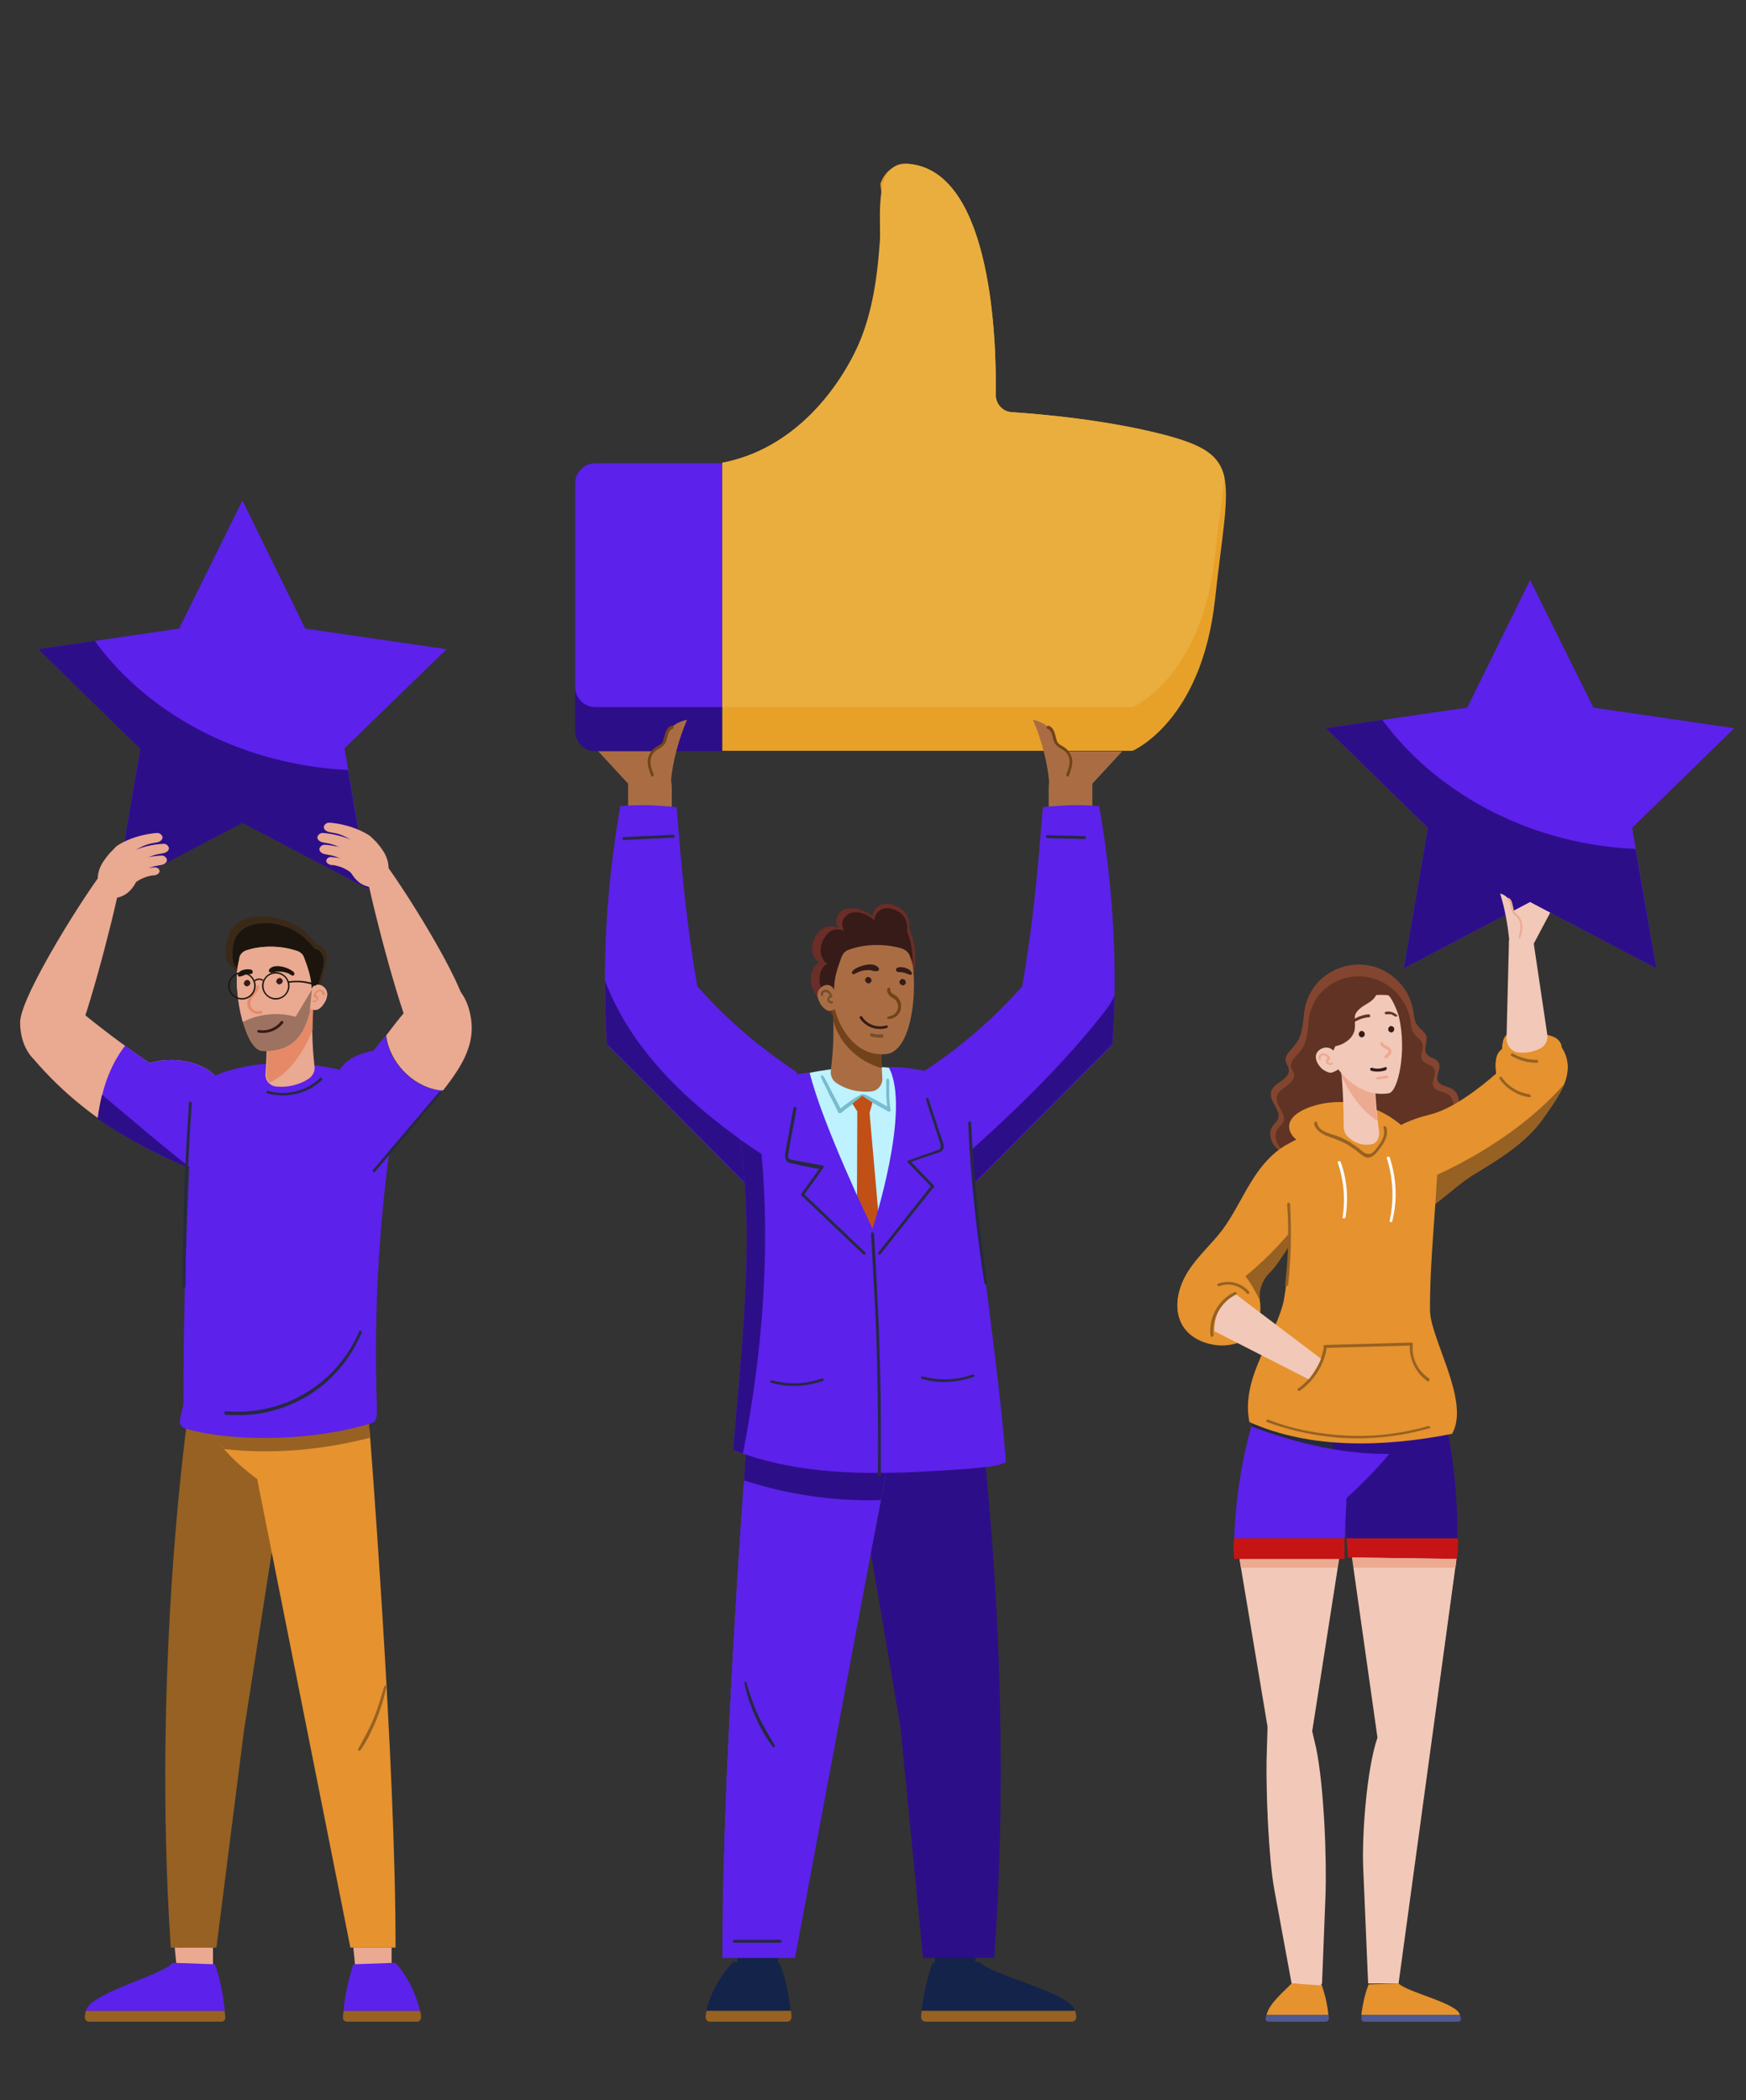 <?xml version="1.0" encoding="utf-8"?>
<!-- Generator: Adobe Illustrator 27.4.0, SVG Export Plug-In . SVG Version: 6.00 Build 0)  -->
<svg version="1.1" xmlns="http://www.w3.org/2000/svg" xmlns:xlink="http://www.w3.org/1999/xlink" x="0px" y="0px"
	 viewBox="0 0 355.8 428" style="enable-background:new 0 0 355.8 428;" xml:space="preserve">
<rect x="0" y="0" width="355.8" height="428" fill="#333333" stroke="none"/>
<style type="text/css">
	.st0{display:none;}
	.st1{display:inline;}
	.st2{fill:#407BFF;}
	.st3{opacity:0.9;}
	.st4{fill:#FFFFFF;}
	.st5{fill:#2D0E89;}
	.st6{fill:#E7A129;}
	.st7{fill:#5C21EB;}
	.st8{fill:#EAAE3E;}
	.st9{fill:#AA6D43;}
	.st10{fill:#72431A;}
	.st11{fill:#252A3F;}
	.st12{fill:#14234A;}
	.st13{fill:#4E5A90;}
	.st14{fill:#966122;}
	.st15{fill:#BEF2FF;}
	.st16{fill:#78BCCE;}
	.st17{fill:#C05016;}
	.st18{fill:#6A2D28;}
	.st19{fill:#361B18;}
	.st20{fill:#744F2D;}
	.st21{fill:#83452F;}
	.st22{fill:#603324;}
	.st23{fill:#E5922F;}
	.st24{fill:#F2C8B8;}
	.st25{fill:#C61414;}
	.st26{fill:#ECAA91;}
	.st27{fill:#EAA991;}
	.st28{fill:#E58967;}
	.st29{fill:#3B2918;}
	.st30{fill:#1B150E;}
	.st31{opacity:0.37;fill:#1B150E;}
</style>
<g id="Background_Complete">
	<g id="Layer_14">
	</g>
</g>
<g id="Background_Simple" class="st0">
	<g class="st1">
		<g>
			<path class="st2" d="M361.5,292c2.4-17.8,0.8-36-5.1-53c-12-34.5-41.6-61.9-76.2-73.1c-19.1-6.2-35.5-5.5-54.6-0.6
				c-20.4,5.3-41,14.7-62.5,11.6c-20.8-3-37.8-17.3-56-27.9c-39.2-22.9-81.4-3.5-97.7,37.2C-8.1,230,5.8,282.1,36.1,318.1
				c30.3,36.1,74.6,57.9,120,70.4c27.5,7.6,56.1,12.1,84.5,9.8c28.4-2.2,56.7-11.6,78.8-29.5C342.7,350,357.5,321.7,361.5,292z"/>
		</g>
		<g class="st3">
			<path class="st4" d="M361.5,292c2.4-17.8,0.8-36-5.1-53c-12-34.5-41.6-61.9-76.2-73.1c-19.1-6.2-35.5-5.5-54.6-0.6
				c-20.4,5.3-41,14.7-62.5,11.6c-20.8-3-37.8-17.3-56-27.9c-39.2-22.9-81.4-3.5-97.7,37.2C-8.1,230,5.8,282.1,36.1,318.1
				c30.3,36.1,74.6,57.9,120,70.4c27.5,7.6,56.1,12.1,84.5,9.8c28.4-2.2,56.7-11.6,78.8-29.5C342.7,350,357.5,321.7,361.5,292z"/>
		</g>
	</g>
</g>
<g id="Shadow">
</g>
<g id="Clock">
</g>
<g id="Character">
	<g>
		<g>
			<path class="st5" d="M147.1,94.3v58.8h-25.8c-2.3,0-4.1-1.9-4.1-4.2V98.5c0-2.3,1.9-4.1,4.1-4.1H147.1z"/>
			<path class="st6" d="M247.6,122.1c-2.7,25-16.8,30.9-16.8,30.9h-83.6V94.3c23.5-4.5,34.6-33.4,32.2-47.9c0.4-3.3,0.4-6.3,0-8.9
				c1.7-5,6.6-4,6.6-4c16.1,2.5,17.1,36,16.9,46.9c0,1.9,1.4,3.5,3.3,3.6c6.2,0.4,19.6,1.6,31.4,4.7c7.7,2,10.9,4.1,11.9,8.5
				C250.5,102,249,109.3,247.6,122.1z"/>
		</g>
		<g>
			<path class="st7" d="M147.1,94.3v49.8h-25.8c-2.3,0-4.1-1.9-4.1-4.1V98.5c0-2.3,1.9-4.1,4.1-4.1H147.1z"/>
			<path class="st8" d="M249.5,97.3c-0.4,4.1-1.2,9.3-1.9,15.9c-2.7,25-16.8,30.9-16.8,30.9h-83.6c0,0,0-49.8,0-49.8
				c11.7-2.2,20.8-10.9,26.3-21.1c4-7.4,5.2-15.7,5.8-24c0.3-4.8-1.6-17.4,6.7-15.7c16.1,2.5,17.1,36,16.9,46.9
				c0,1.9,1.4,3.5,3.3,3.6c6.2,0.4,19.6,1.6,31.4,4.7C245.3,90.9,248.5,92.9,249.5,97.3z"/>
		</g>
		<path class="st9" d="M216.1,153.1h12.6l-6.1,6.6v7.2h-8.9v-6.2c0-1.4,0.3-2.8,0.9-4.1L216.1,153.1z"/>
		<g>
			<path class="st9" d="M215.7,158.8c1.4-0.7,2.3-2.2,2.2-3.7c-0.1-1.5-1.1-3-2.5-3.6c-0.2-2.5-2.5-4.4-4.9-4.8
				c1.7,4,2.9,8.3,3.3,12.7L215.7,158.8z"/>
			<path class="st10" d="M213.7,147.9c0.9,0.3,1.2,1.3,1.4,2.1c0.1,0.5,0.2,1,0.5,1.4c0.3,0.4,0.9,0.6,1.3,0.9
				c0.9,0.6,1.4,1.5,1.6,2.5c0.1,1.1-0.3,2.3-0.7,3.3c-0.1,0.3-0.6,0.1-0.5-0.3c0.4-1,0.8-2.1,0.6-3.1c-0.2-1.1-0.9-1.7-1.8-2.2
				c-0.4-0.2-0.7-0.5-1-0.8c-0.2-0.3-0.4-0.7-0.5-1.1c-0.2-0.8-0.3-1.8-1.2-2.1C213.1,148.3,213.4,147.8,213.7,147.9z"/>
		</g>
		<path class="st9" d="M134.5,153.1h-12.6l6.1,6.6v7.2h8.9v-6.2c0-1.4-0.3-2.8-0.9-4.1L134.5,153.1z"/>
		<g>
			<path class="st7" d="M188,218.5c7.5-4.9,14.4-10.8,20.3-17.5c2.1-11.8,3.3-24.5,4.2-36.5c3.7-0.4,7.8-0.6,11.5-0.2
				c2.8,16.1,3.8,32.3,2.7,48.6c-10.1,10-20.9,21.1-31,31.1L188,218.5z"/>
			<path class="st5" d="M225.6,205.5c0.6-0.8,1.1-1.7,1.5-2.6c0,3.3-0.2,6.6-0.4,9.9c-10.1,10-20.9,21.1-31,31.1l-1.8-5.9
				C205.1,228,216.2,217.7,225.6,205.5z"/>
			<path class="st11" d="M213.4,170.2c2.5,0.1,5.1,0.1,7.6,0.2c0.4,0,0.4,0.6,0,0.6c-2.5-0.1-5.1-0.1-7.6-0.2
				C213.1,170.7,213,170.2,213.4,170.2z"/>
		</g>
		<g>
			<path class="st7" d="M162.4,218.5c-7.5-4.9-14.4-10.8-20.3-17.5c-2.1-11.8-3.3-24.5-4.2-36.5c-3.7-0.4-7.8-0.6-11.5-0.2
				c-2.8,16.1-3.8,32.3-2.7,48.6c10.1,10,20.9,21.1,31,31.1L162.4,218.5z"/>
			<path class="st5" d="M155.2,235.2c0.2,1.9,0.3,3.8,0.4,5.7l-0.9,3c-10.1-10-20.9-21.1-31-31.1c-0.3-4.3-0.4-8.6-0.4-12.9
				C128.9,214.7,141.4,226,155.2,235.2z"/>
			<path class="st11" d="M127.1,170.6c3.4-0.2,6.8-0.3,10.1-0.5c0.4,0,0.4,0.6,0,0.6c-3.4,0.2-6.8,0.3-10.1,0.5
				C126.8,171.2,126.7,170.6,127.1,170.6z"/>
		</g>
		<g>
			<g>
				<g>
					<path class="st12" d="M150.3,396.7c0,1.4,0,2.8,0,4.1h8.1l0.5-4.1H150.3z"/>
					<path class="st12" d="M190.5,396.7c0,1.4,0,2.8,0,4.1h8.1l0.5-4.1H190.5z"/>
					<path class="st5" d="M199.4,286c-21.5,2.4-24.6,14.7-24.6,14.7l8.7,51.3l4.6,47h14.5C206.9,340.2,199.4,286,199.4,286z"/>
					<path class="st13" d="M180.6,300c0,0,9.6-6.1,10.7-11.5l-38.8,1.3c0,0-5.4,69.3-5.2,106.9H162L180.6,300z"/>
					<path class="st7" d="M179.5,305.6L162,399h-14.8c-0.1-28,2.8-75.8,4.4-97.3C160.6,304.6,170,306,179.5,305.6z"/>
					<path class="st5" d="M151.6,301.7c0.5-7.4,0.9-11.9,0.9-11.9l38.8-1.3c-1.1,5.4-10.7,11.5-10.7,11.5l-1.1,5.7
						C170,306,160.6,304.6,151.6,301.7z"/>
					<path class="st5" d="M188,293.9c1.9-1.9,3.6-4.1,4-6.1l-36.3-1.7c0,0-0.3,3.9-0.4,5.5C166.1,294,177.1,295,188,293.9z"/>
				</g>
				<g>
					<path class="st12" d="M158.9,400.1l-9.5-0.3c-2.6,2.8-4.5,6.2-5.5,9.9h17.2C160.8,406.5,160.1,403.3,158.9,400.1z"/>
					<path class="st14" d="M144,409.8c-0.1,0.4-0.2,0.7-0.2,1.1c-0.1,0.6,0.3,1.1,0.9,1.1h15.7c0.5,0,0.9-0.4,0.9-1
						c0-0.4-0.1-0.8-0.1-1.2H144z"/>
				</g>
				<g>
					<path class="st12" d="M190,400.1l9.5-0.3c2.6,2.8,18.6,6.2,19.5,9.9h-31.2C188.2,406.5,188.9,403.3,190,400.1z"/>
					<path class="st14" d="M219.1,409.8c0.1,0.4,0.2,0.7,0.2,1.1c0.1,0.6-0.3,1.1-0.9,1.1h-29.8c-0.5,0-0.9-0.4-0.9-1
						c0-0.4,0.1-0.8,0.1-1.2H219.1z"/>
				</g>
			</g>
			<path class="st11" d="M157.9,355.7c-1.2-2-2.4-4-3.4-6.1c-1-2.2-1.7-4.4-2.4-6.7c-0.1-0.3-0.5-0.2-0.4,0.1
				c0.4,2.3,1.3,4.6,2.2,6.8c1,2.2,2.1,4.3,3.6,6.2C157.6,356.3,158,356,157.9,355.7z"/>
			<path class="st11" d="M149.6,395.3h9.4c0.4,0,0.4,0.6,0,0.6h-9.4C149.3,395.9,149.2,395.3,149.6,395.3z"/>
		</g>
		<g>
			<path class="st15" d="M195.6,225.4c-0.1-2.5-1.9-4.7-4.5-5.7c-5.5-2-11.7-2.6-17.8-2.2c-5.5,0.4-11,1.5-16.3,3.1
				c-3.5,1-5.6,4.1-5.1,7.3c3.2,19,4.2,38.5,3,57.7c14.2,4.1,28.4,5.3,41.8,0.6C197.3,266.6,196.5,245.1,195.6,225.4z"/>
			<path class="st16" d="M175.6,223c-1.6,0.8-3,1.8-4.3,2.9c-0.6-1.1-1.1-2.2-1.7-3.2c-0.3-0.6-0.6-1.2-0.9-1.8
				c-0.3-0.6-0.6-1.2-1-1.7c-0.2-0.2-0.5,0-0.4,0.3c0.2,0.6,0.5,1.2,0.8,1.7c0.3,0.6,0.6,1.2,0.9,1.9c0.6,1.2,1.3,2.4,1.8,3.6
				c0.1,0.2,0.4,0.2,0.6,0.1c1.4-1.2,2.9-2.2,4.5-3.1C176.3,223.4,175.9,222.8,175.6,223z"/>
			<path class="st16" d="M181.2,223c0-0.5,0-1,0-1.6c0-0.5,0.1-1.1-0.1-1.5c-0.1-0.2-0.3-0.1-0.4,0c-0.2,0.4-0.1,1-0.1,1.4
				c0,0.5,0,1.1,0,1.6c0,0.9,0.1,1.7,0.2,2.6c-0.7-0.4-1.4-0.8-2.1-1.2c-0.4-0.2-0.9-0.5-1.3-0.7c-0.4-0.2-0.9-0.5-1.4-0.6
				c-0.2,0-0.3,0.2-0.2,0.3c0.3,0.4,0.8,0.6,1.2,0.9c0.4,0.3,0.9,0.5,1.3,0.8c0.9,0.5,1.8,1,2.7,1.5c0.2,0.1,0.5,0,0.5-0.3
				C181.3,225.1,181.2,224,181.2,223z"/>
			<polygon class="st17" points="175.7,223.3 173.7,224.9 174.7,226.5 174.5,280.2 178.5,282.3 181.9,280.2 177.2,226.8 
				177.8,224.7 			"/>
			<path class="st7" d="M150.7,231.7c-0.7-4.6,1.2-9.6,4.9-10.9c2.8-1,6.3-2,9.4-2.2c2.5,10.4,12.8,31.8,12.8,31.8s8-24.4,3.3-32.9
				c3-0.2,8.8,0.7,11.8,2.2c2.8,1.4,4.6,6.1,4.8,9.8c1.3,22.4,5.5,45.7,7.3,68.5c-2.2,1-5.1,1-7.4,1.3c-3.8,0.3-7.7,0.5-11.5,0.7
				c-12.5,0.5-24.8,0.1-36.7-4.5C151.1,274.2,153.9,253,150.7,231.7z"/>
			<path class="st5" d="M155.2,235.2c1.8,20.3,0.1,40.9-3.8,61c-0.7-0.2-1.3-0.5-2-0.7c1.7-21.2,4.4-42.3,1.4-63.3
				C152.2,233.2,153.7,234.2,155.2,235.2z"/>
			<g>
				<path class="st11" d="M185.1,236.5l4.2-1.5c0.4-0.1,0.7-0.2,1.1-0.4c0.3-0.1,0.7-0.2,0.9-0.3c0.6-0.3,0.4-1.1,0.2-1.6
					c-0.9-2.9-1.9-5.7-2.8-8.6c-0.1-0.4,0.4-0.5,0.5-0.2c0.8,2.4,1.6,4.9,2.4,7.3c0.2,0.6,0.4,1.1,0.6,1.7c0.1,0.4,0.2,0.9,0,1.3
					c-0.2,0.4-0.6,0.6-1,0.7c-0.6,0.2-1.2,0.4-1.8,0.6c-1.4,0.5-2.7,0.9-4.1,1.4C184.9,237.1,184.8,236.6,185.1,236.5z"/>
				<path class="st11" d="M185.5,236.6c1.6,1.7,3.2,3.3,4.8,5c0.3,0.3-0.1,0.7-0.4,0.4c-1.6-1.7-3.2-3.3-4.8-5
					C184.8,236.8,185.2,236.4,185.5,236.6z"/>
				<path class="st11" d="M179,255.2c3.6-4.5,7.2-9.1,10.8-13.6c0.2-0.3,0.7,0.1,0.4,0.4c-3.6,4.5-7.2,9.1-10.8,13.6
					C179.2,255.9,178.8,255.5,179,255.2z"/>
			</g>
			<g>
				<path class="st11" d="M167.6,237.5l-4.4-0.8c-0.4-0.1-0.7-0.1-1.1-0.2c-0.3-0.1-0.7-0.1-1-0.2c-0.7-0.2-0.5-1-0.4-1.5
					c0.5-3,1.1-5.9,1.6-8.9c0.1-0.4-0.5-0.5-0.6-0.1c-0.5,2.5-0.9,5.1-1.4,7.6c-0.1,0.6-0.2,1.2-0.3,1.8c0,0.4,0,0.9,0.2,1.3
					c0.3,0.4,0.7,0.5,1.1,0.6c0.6,0.1,1.2,0.2,1.8,0.4c1.4,0.3,2.8,0.5,4.3,0.8C167.9,238.1,168,237.5,167.6,237.5z"/>
				<path class="st11" d="M167.3,237.7c-1.3,1.9-2.7,3.7-4,5.6c-0.2,0.3,0.2,0.7,0.4,0.4c1.3-1.9,2.7-3.7,4-5.6
					C168,237.7,167.5,237.4,167.3,237.7z"/>
				<path class="st11" d="M176.3,255.2c-4.2-4-8.4-8-12.6-12c-0.3-0.3-0.6,0.2-0.4,0.4c4.2,4,8.4,8,12.6,12
					C176.2,255.9,176.6,255.4,176.3,255.2z"/>
			</g>
			<path class="st11" d="M178.1,251.4c0.4,6.4,0.7,12.8,1,19.2c0.2,6.4,0.4,12.8,0.4,19.2c0,3.6,0,7.2,0,10.8c0,0.4-0.6,0.4-0.6,0
				c0.1-6.4,0-12.8-0.1-19.2c-0.1-6.4-0.3-12.8-0.7-19.2c-0.2-3.6-0.4-7.2-0.6-10.8C177.5,251.1,178.1,251,178.1,251.4z"/>
			<path class="st11" d="M188,280.5c3.4,0.9,7,0.8,10.2-0.4c0.3-0.1,0.5,0.4,0.2,0.5c-3.4,1.2-7.1,1.4-10.5,0.4
				C187.5,281,187.7,280.4,188,280.5z"/>
			<path class="st11" d="M157.3,281.3c3.4,0.9,7,0.8,10.2-0.4c0.3-0.1,0.5,0.4,0.2,0.5c-3.4,1.2-7.1,1.4-10.5,0.4
				C156.8,281.7,156.9,281.2,157.3,281.3z"/>
		</g>
		<g>
			<path class="st18" d="M185.9,199.6c1-3.5,0.8-7.3-0.7-10.6c0.2-0.8,0-1.8-0.4-2.5c-0.4-0.7-1.1-1.3-1.8-1.7
				c-1-0.5-2.2-0.8-3.2-0.5c-1.1,0.3-2,1.3-2,2.4c-0.8-0.5-1.5-1-2.4-1.3c-0.9-0.3-1.9-0.4-2.9-0.2s-1.8,1-2,1.9
				c-0.3,0.9,0.2,2.1,1,2.5c-0.7-0.9-2.4-1-3.4-0.6c-1,0.4-1.8,1.4-2.2,2.4c-0.3,0.8-0.5,1.7-0.4,2.6c0.2,0.9,0.7,1.7,1.5,2.1
				c-1.5,0.8-2,2.6-1.7,4.3c0.3,1.7,1.4,3.1,2.5,4.4c1.1,1.3,2.3,2.5,3.1,4.1L185.9,199.6z"/>
			<path class="st19" d="M185.4,199.9c0.9-3.3,0.7-7-0.6-10.2c0.2-0.8,0-1.7-0.3-2.4c-0.4-0.7-0.9-1.3-1.6-1.6
				c-0.9-0.5-1.9-0.8-2.9-0.5c-1,0.3-1.8,1.2-1.8,2.3c-0.7-0.5-1.4-1-2.2-1.3c-0.8-0.3-1.7-0.4-2.5-0.2c-0.8,0.3-1.6,0.9-1.8,1.8
				c-0.2,0.9,0.1,2,0.9,2.4c-0.6-0.8-2.1-1-3-0.6c-0.9,0.4-1.6,1.3-2,2.3c-0.3,0.8-0.5,1.7-0.3,2.5s0.6,1.6,1.3,2
				c-1.4,0.7-1.8,2.5-1.5,4.2c0.3,1.6,1.2,3,2.2,4.3c1,1.3,2.1,2.4,2.8,3.9L185.4,199.9z"/>
			<g>
				<g>
					<g>
						<g>
							<path class="st9" d="M169.6,204.3c0.4,4.6,0.3,9.3-0.3,13.9c-0.1,0.9,0.3,1.9,1,2.4c2.1,1.5,4.8,2.1,7.4,1.8
								c1.3-0.2,2.2-1.4,2.1-2.7c-0.2-3-0.3-5.8-0.3-8.9C177,207.5,173.5,205.6,169.6,204.3z"/>
							<path class="st10" d="M179.5,210.8c-2.5-3.2-6-5.2-9.9-6.4c0.1,1.2,0.2,2.4,0.2,3.7c1.5,5.1,5.5,8.3,9.9,9.6
								C179.5,215.3,179.5,213.1,179.5,210.8z"/>
						</g>
						<g>
							<path class="st9" d="M186,196.8c0.9,6.5-0.5,17.5-5.4,18c-5.7,0.6-9.3-4.5-10.5-9.2c0,0.1-0.5,0.4-1.1,0.4
								c-0.6,0-1.3-0.7-1.6-1.1c-0.6-0.9-1.2-2.2-0.5-3.2c0.8-1.2,2.4-1.4,3.1,0c-0.1-2.3,0.7-4.5,1.5-6.7c0.3-0.7,0.8-1.3,1.6-1.5
								c3.3-1.2,7.4-1.2,10.7-0.2c0.8,0.3,1.5,0.9,1.7,1.8C185.7,195.5,185.9,196.3,186,196.8z"/>
							<path class="st19" d="M179,197.2c-1-1.3-3.9-0.4-5,0.4c-0.2,0.2-0.4,0.4-0.4,0.6c0,0.1,0.1,0.3,0.2,0.3
								c0.3,0.1,0.6-0.2,0.9-0.3c0.4-0.2,0.7-0.3,1.1-0.4c0.5-0.1,1-0.1,1.5-0.1c0.5,0.1,0.9,0.3,1.4,0.2
								C179.2,197.9,179.2,197.4,179,197.2z"/>
							<path class="st19" d="M177.5,199.5c0-0.1-0.1-0.1-0.1-0.2c-0.1-0.1-0.1-0.1-0.2-0.1c-0.1,0-0.2-0.1-0.2-0.1
								c-0.1,0-0.1,0-0.2,0c-0.1,0-0.2,0.1-0.3,0.2c0,0-0.1,0.1-0.1,0.1c-0.1,0.1-0.1,0.2-0.1,0.3v0.1c0,0.1,0,0.2,0.1,0.2
								c0,0.1,0.1,0.1,0.1,0.2c0.1,0.1,0.1,0.1,0.2,0.1c0.1,0,0.2,0.1,0.2,0.1l0.2,0c0.1,0,0.2-0.1,0.3-0.2c0,0,0.1-0.1,0.1-0.1
								c0.1-0.1,0.1-0.2,0.1-0.3v-0.1C177.6,199.7,177.6,199.6,177.5,199.5z"/>
							<path class="st19" d="M184.5,199.9c0-0.1-0.1-0.1-0.1-0.2c-0.1-0.1-0.1-0.1-0.2-0.1c-0.1,0-0.2-0.1-0.2-0.1
								c-0.1,0-0.1,0-0.2,0c-0.1,0-0.2,0.1-0.3,0.2c0,0-0.1,0.1-0.1,0.1c-0.1,0.1-0.1,0.2-0.1,0.3v0.1c0,0.1,0,0.2,0.1,0.2
								c0,0.1,0.1,0.1,0.1,0.2c0.1,0.1,0.1,0.1,0.2,0.1c0.1,0,0.2,0.1,0.2,0.1l0.2,0c0.1,0,0.2-0.1,0.3-0.2c0,0,0.1-0.1,0.1-0.1
								c0.1-0.1,0.1-0.2,0.1-0.3v-0.1C184.5,200.1,184.5,200,184.5,199.9z"/>
							<path class="st19" d="M185.7,198.1c-0.2-0.5-0.8-0.7-1.3-0.9c-0.5-0.1-1-0.2-1.5,0c-0.2,0.1-0.4,0.3-0.3,0.5
								c0.1,0.4,0.4,0.4,0.7,0.4c0.4,0,0.8,0.1,1.2,0.2c0.3,0.1,1.6,0.8,1.3-0.1C185.8,198.2,185.8,198.2,185.7,198.1z"/>
							<path class="st20" d="M179.8,210.8c-0.2-0.1-0.4,0-0.6,0c-0.2,0-0.4,0-0.5,0c-0.2,0-0.4-0.1-0.6-0.1
								c-0.2-0.1-0.4-0.1-0.6-0.1c-0.2,0-0.3,0.2-0.2,0.4c0.1,0.2,0.4,0.3,0.6,0.3c0.2,0.1,0.4,0.1,0.6,0.1c0.2,0,0.4,0.1,0.7,0.1
								c0.2,0,0.5,0,0.7-0.1C180.1,211.2,180.1,210.8,179.8,210.8z"/>
							<path class="st20" d="M169.5,204c-0.2,0.1-0.5,0-0.5-0.3c0-0.1,0-0.2,0.1-0.3c0.1-0.1,0.2-0.1,0.3-0.1c0.2,0,0.3-0.2,0.2-0.3
								c-0.2-0.7-0.7-1.4-1.5-1.3c-0.3,0-0.7,0.2-0.8,0.6c-0.1,0.2-0.1,0.3,0,0.5c0,0.1,0.1,0.3,0.3,0.2c0.1-0.1,0.1-0.2,0.1-0.3
								c0-0.1,0.1-0.2,0.1-0.3c0.1-0.2,0.3-0.2,0.5-0.2c0.4,0,0.7,0.4,0.8,0.7c-0.4,0.2-0.6,0.6-0.5,1c0.1,0.4,0.6,0.7,1.1,0.6
								C169.8,204.3,169.7,203.9,169.5,204z"/>
						</g>
					</g>
					<path class="st10" d="M182.9,203.2c-0.3-0.3-0.7-0.5-1-0.7c-0.4-0.3-0.5-0.5-0.5-1c0-0.3-0.4-0.3-0.5-0.1
						c-0.4,0.6,0.2,1.4,0.6,1.7c0.3,0.2,0.6,0.4,0.9,0.6c0.2,0.2,0.4,0.5,0.5,0.8c0.2,0.6,0.1,1.3-0.3,1.8c-0.4,0.6-1,0.7-1.7,0.9
						c-0.2,0.1-0.2,0.3,0,0.4c0.7,0.2,1.4-0.2,1.9-0.6c0.5-0.5,0.9-1.2,0.8-1.9C183.7,204.4,183.4,203.7,182.9,203.2z"/>
				</g>
				<path class="st19" d="M180.7,209.5c-2.1,0.6-4.3-0.2-5.5-2c-0.2-0.3,0.3-0.6,0.5-0.3c1,1.6,3,2.3,4.8,1.8
					C180.9,208.8,181.1,209.3,180.7,209.5z"/>
			</g>
		</g>
		<path class="st11" d="M197.9,228.8c0.4,8.6,1.2,17.1,2.3,25.6c0.3,2.4,0.6,4.8,1,7.1c0.1,0.4-0.5,0.4-0.6,0
			c-1.3-8.5-2.3-17-2.9-25.5c-0.2-2.4-0.3-4.8-0.4-7.2C197.3,228.5,197.8,228.4,197.9,228.8z"/>
		<g>
			<path class="st9" d="M134.8,158.8c-1.4-0.7-2.3-2.2-2.2-3.7c0.1-1.5,1.1-3,2.5-3.6c0.2-2.5,2.5-4.4,4.9-4.8
				c-1.7,4-2.9,8.3-3.3,12.7L134.8,158.8z"/>
			<path class="st10" d="M136.8,147.9c-0.9,0.3-1.2,1.3-1.4,2.1c-0.1,0.5-0.2,1-0.5,1.4c-0.3,0.4-0.9,0.6-1.3,0.9
				c-0.9,0.6-1.4,1.5-1.6,2.5c-0.1,1.1,0.3,2.3,0.7,3.3c0.1,0.3,0.6,0.1,0.5-0.3c-0.4-1-0.8-2.1-0.6-3.1c0.2-1.1,0.9-1.7,1.8-2.2
				c0.4-0.2,0.7-0.5,1-0.8c0.2-0.3,0.4-0.7,0.5-1.1c0.2-0.8,0.3-1.8,1.2-2.1C137.4,148.3,137.2,147.8,136.8,147.9z"/>
		</g>
	</g>
	<g>
		<path class="st21" d="M280,197c4.1,1.2,7.4,4.8,8,9.1c0.2,1,0.2,2,0.8,2.8c0.6,0.9,1.7,1.4,1.9,2.4c0.2,1.1-0.6,2.3-0.1,3.3
			c0.5,1,2.1,1,2.6,2c0.6,1.1-0.7,2.5-0.2,3.7c0.5,1,1.9,1,2.9,1.6c0.9,0.5,1.4,1.6,1.4,2.7c0,1.1-0.4,2.1-0.9,3
			c-2.8,5.6-8.5,9.4-14.7,10.6c-6.1,1.2-12.6,0.1-18.3-2.3c-1.4-0.6-2.8-1.3-3.7-2.4c-0.9-1.2-1.2-2.9-0.3-4.1
			c0.3-0.4,0.8-0.8,1-1.3c0.8-1.8-1.8-3.6-1.4-5.5c0.2-1,1.2-1.7,2.1-2.3c0.9-0.6,1.8-1.5,1.5-2.6c-0.1-0.5-0.5-0.9-0.6-1.4
			c-0.3-1.3,1.1-2.3,1.9-3.4c1.6-1.9,1.6-4.5,1.9-6.9C266.8,199.3,273.5,195.2,280,197z"/>
		<path class="st22" d="M279.8,199.4c3.9,1.1,7,4.6,7.6,8.5c0.1,0.9,0.2,1.9,0.7,2.7c0.6,0.8,1.6,1.3,1.8,2.3c0.2,1-0.6,2.2-0.1,3.1
			c0.5,0.9,2,0.9,2.5,1.9c0.5,1.1-0.7,2.4-0.2,3.5c0.4,1,1.8,1,2.8,1.5c0.9,0.5,1.3,1.6,1.3,2.5c0,1-0.4,1.9-0.8,2.8
			c-2.7,5.3-8.1,8.8-13.8,10s-11.8,0.1-17.3-2.1c-1.3-0.5-2.6-1.2-3.5-2.3c-0.9-1.1-1.2-2.8-0.3-3.9c0.3-0.4,0.8-0.7,1-1.2
			c0.8-1.7-1.7-3.4-1.3-5.2c0.2-1,1.2-1.6,2-2.2c0.8-0.6,1.7-1.5,1.5-2.4c-0.1-0.5-0.5-0.9-0.6-1.4c-0.3-1.2,1-2.2,1.8-3.2
			c1.5-1.8,1.6-4.2,1.8-6.5C267.4,201.6,273.7,197.6,279.8,199.4z"/>
		<g>
			<path class="st23" d="M318.2,213.4c0-0.7-0.5-1.4-1.1-1.8c-0.6-0.4-1.3-0.6-2.1-0.7c-2.1-0.4-4.2-0.6-6.4-0.6
				c-1.1,0-2.1,0.8-2.3,1.9c-0.1,0.6-0.2,1.1-0.2,1.6c-1.5,1-1.4,3.2-1.2,5c-3.4,3-8.9,7.2-13.3,8.3c-4.4,1.1-9,2.9-11.2,6.9
				c-1.5,2.8-1.4,6.1-1.3,9.2c0.1,2.3,0.3,4.9,3.3,5.6c0.9,0.2,1.9,0.2,2.9,0c6.1-1.2,10-6.5,15.4-9.7c5.1-3.1,10.3-6.3,13.7-11.2
				S321.4,218.4,318.2,213.4z"/>
			<path class="st23" d="M318.7,221.1c1-2.5,1.2-5.1-0.5-7.7c0-0.7-0.5-1.4-1.1-1.8c-0.6-0.4-1.3-0.6-2.1-0.7
				c-2.1-0.4-4.2-0.6-6.4-0.6c-1.1,0-2.1,0.8-2.3,1.9c-0.1,0.6-0.2,1.1-0.2,1.6c-1.5,1-1.4,3.2-1.2,5c-3.4,3-8.9,7.2-13.3,8.3
				c-4.4,1.1-9,2.9-11.2,6.9c-1.5,2.8-1.4,6.1-1.3,9.2c0,0.5,0.1,1,0.1,1.5C293.8,240,308.5,232.5,318.7,221.1z"/>
			<path class="st14" d="M279.4,244.7c0.2,1.8,0.9,3.5,3.2,4c0.9,0.2,1.9,0.2,2.9,0c6.1-1.2,10-6.5,15.4-9.7
				c5.1-3.1,10.3-6.3,13.7-11.2c1.6-2.3,3.3-4.6,4.2-6.9C308.5,232.5,293.8,240,279.4,244.7z"/>
			<path class="st24" d="M307.5,191.6l-0.5,20c0,1.5,1.1,2.8,2.5,2.9c1.2,0.1,2.7,0,4.3-0.8c1.1-0.5,1.7-1.7,1.5-2.9l-2.9-19.5
				C312.4,191.2,309.8,191,307.5,191.6z"/>
			<path class="st14" d="M311.7,223c-2.3-0.3-4.4-1.6-5.7-3.5c-0.2-0.3-0.6,0.1-0.4,0.4c1.4,2,3.7,3.4,6.1,3.7
				C312,223.7,312,223.1,311.7,223z"/>
			<path class="st14" d="M313.2,216c-1.7,0-3.5-0.5-4.9-1.3c-0.3-0.2-0.6,0.3-0.3,0.5c1.6,0.9,3.4,1.4,5.2,1.4
				C313.5,216.6,313.5,216,313.2,216z"/>
		</g>
		<path class="st23" d="M277.8,225.2c-3.8-1-8-0.8-11.6,0.7c-1.7,0.7-3.6,2-3.5,3.8c0.1,1.6,1.5,2.8,3,3.5
			c5.2,2.8,11.5,3.7,17.3,2.3c2.8-0.6,5.6-3,3.1-5.7C283.8,227.6,280.7,226,277.8,225.2z"/>
		<path class="st23" d="M265.5,232.2c-4.1,0.7-7.4,4-9.8,7.6c-2.4,3.6-4.2,7.8-6.8,11.2c-2.2,2.8-4.9,5.2-6.8,8.2
			c-1.9,3-3,7.1-1.4,10.4c1.5,3.1,5,4.5,8.2,4.6c2.3,0,4.9-0.7,6.4-2.6c1.1-1.4,1.6-3.4,1.5-5.3c0-0.4,0-0.8-0.1-1.1
			c-0.3-2.2,0.5-4.4,2-5.9c0.5-0.5,0.9-1,1.3-1.5c2.6-3.7,5.1-7.6,6.4-12.1C267.6,241.2,267.7,236.2,265.5,232.2z"/>
		<path class="st23" d="M266,246.8c0.1-0.4,0.3-0.8,0.4-1.2c1.3-4.5,1.3-9.5-0.9-13.5c-4.1,0.7-7.4,4-9.8,7.6
			c-2.4,3.6-4.2,7.8-6.8,11.2c-2.2,2.8-4.9,5.2-6.8,8.2c-1.9,3-3,7.1-1.4,10.4c1.5,3.1,5,4.5,8.2,4.6c2.3,0,4.9-0.7,6.4-2.6
			c1.1-1.4,1.6-3.4,1.5-5.3c0-0.4,0-0.8-0.1-1.1c0-0.1,0-0.2,0-0.3c-0.8-1.7-1.7-3.2-2.9-4.8C258.4,256.3,262.7,251.8,266,246.8z"/>
		<path class="st14" d="M253.8,260.1c1.2,1.5,2,3.1,2.9,4.8c-0.2-2.1,0.6-4.2,2.1-5.6c0.5-0.5,0.9-1,1.3-1.5c2.4-3.4,4.7-6.9,6-10.9
			C262.7,251.8,258.4,256.3,253.8,260.1z"/>
		<path class="st11" d="M283.1,296.3c2.2-2.7,4-5.4,4.4-7.4l-29.4-5.4c-0.9,2.4-2.3,4.8-3,7.3C263.9,294,273.8,296.4,283.1,296.3z"
			/>
		<g>
			<g>
				<path class="st23" d="M278.9,404.4l6.1-0.2c1.7,1.8,12,4,12.5,6.4h-20.1C277.7,408.5,278.1,406.4,278.9,404.4z"/>
				<path class="st13" d="M297.5,410.6c0.1,0.2,0.1,0.5,0.2,0.7c0.1,0.4-0.2,0.7-0.6,0.7H278c-0.3,0-0.6-0.3-0.6-0.6
					c0-0.3,0-0.5,0.1-0.8H297.5z"/>
			</g>
			<path class="st5" d="M293.8,287c-8.9,3.3-13,2-22.3,1.9c-0.8,5.2,2.4,16.4,2.4,16.4l0.4,8.2h22.7
				C297,304.2,296.1,294.9,293.8,287z"/>
			<path class="st25" d="M274.4,313.5l0.3,3.9l22.2,0.3c0.2-1.4,0.3-2.8,0.2-4.2H274.4z"/>
			<g>
				<path class="st23" d="M269.3,404.4l-6.1-0.2c-1.7,1.8-4.5,4-5.1,6.4h12.6C270.5,408.5,270,406.4,269.3,404.4z"/>
				<path class="st13" d="M258.1,410.6c-0.1,0.2-0.1,0.5-0.2,0.7c-0.1,0.4,0.2,0.7,0.6,0.7h11.7c0.3,0,0.6-0.3,0.6-0.6
					c0-0.3,0-0.5-0.1-0.8H258.1z"/>
			</g>
			<path class="st7" d="M274.4,305.3c0,0,4.9-4.4,8.7-9c-9.3,0.1-19.2-2.2-28.1-5.6c-2.1,7.4-3.2,15.1-3.5,22.8H274L274.4,305.3z"/>
			<path class="st25" d="M251.5,313.5c-0.2,1.4-0.1,2.8,0,4.2H274v-4.2H251.5z"/>
		</g>
		<path class="st23" d="M291.4,266.9c0-10.9,1.2-19.7,1.6-30.6c0-1.2-0.3-2.6-1.4-3.1c-15.6-7.9-27.1-1.5-29.6,0.3
			c-1.3,0.9-1.9,2.6-1.4,4.2c2.8,9,2.6,17.4,1.1,26.8c-1.2,7.3-9,15.9-7.1,25.3c12.5,5.6,27.6,5.1,41.3,2.4
			C299.7,285.6,291.4,272.8,291.4,266.9z"/>
		<g>
			<path class="st24" d="M273,215.7c0.6,4.5,0.8,9.1,0.8,13.7c0,0.9,0.3,1.8,0.9,2.3c1.5,1.4,3.4,1.9,5.1,1.4
				c0.9-0.3,1.4-1.5,1.2-2.7c-0.4-2.9-0.6-5.7-0.8-8.8C278.2,218.5,275.7,216.8,273,215.7z"/>
			<path class="st26" d="M280.1,221.6c-1.9-3-4.4-4.8-7.1-5.8c0.2,1.2,0.3,2.4,0.4,3.6c1.8,3.7,4.4,7.3,7.3,9
				C280.4,226.1,280.2,223.9,280.1,221.6z"/>
		</g>
		<path class="st14" d="M291.1,290.6c-4.2,1.2-8.5,1.9-12.8,2c-4.3,0.1-8.7-0.3-12.9-1.2c-2.4-0.5-4.7-1.2-7-2.1
			c-0.3-0.1-0.5,0.4-0.2,0.5c4.1,1.5,8.4,2.5,12.7,3c4.4,0.5,8.8,0.4,13.1-0.2c2.4-0.3,4.9-0.9,7.2-1.5
			C291.6,291.1,291.4,290.5,291.1,290.6z"/>
		<g>
			<g>
				<path class="st24" d="M285.1,207.3c1.6,7-0.2,15.2-2.1,15.5c-6.2,1-10.2-4.8-10.3-4.9c0,0.1-0.9,0.6-1.4,0.7
					c-0.5,0.1-1.4-0.4-1.8-0.7c-0.8-0.7-1.6-1.9-1.3-3c0.4-1.3,2.4-2,3.5-0.8c1.9-3.6,0.3-5.5,0.2-8.2c3-2.4,7-3.4,10.9-3.1
					C283.5,202.9,285,206.6,285.1,207.3z"/>
				<path class="st19" d="M278,210.4c0-0.1-0.1-0.1-0.2-0.2c-0.1,0-0.1-0.1-0.2-0.1c-0.1,0-0.2,0-0.2,0c-0.1,0-0.1,0-0.2,0.1
					c-0.1,0.1-0.2,0.1-0.2,0.2c0,0,0,0.1-0.1,0.1c0,0.1,0,0.2,0,0.3l0,0.1c0,0.1,0.1,0.2,0.1,0.2c0,0.1,0.1,0.1,0.2,0.2
					c0.1,0,0.1,0.1,0.2,0.1c0.1,0,0.2,0,0.2,0l0.2-0.1c0.1-0.1,0.2-0.1,0.2-0.2c0,0,0-0.1,0.1-0.1c0-0.1,0-0.2,0-0.3l0-0.1
					C278.1,210.6,278.1,210.5,278,210.4z"/>
				<path class="st19" d="M284,209.4c0-0.1-0.1-0.1-0.2-0.2c-0.1,0-0.1-0.1-0.2-0.1c-0.1,0-0.2,0-0.2,0c-0.1,0-0.1,0-0.2,0.1
					c-0.1,0.1-0.2,0.1-0.2,0.2c0,0,0,0.1-0.1,0.1c0,0.1,0,0.2,0,0.3l0,0.1c0,0.1,0.1,0.2,0.1,0.2c0,0.1,0.1,0.1,0.2,0.2
					c0.1,0,0.1,0.1,0.2,0.1c0.1,0,0.2,0,0.2,0l0.2-0.1c0.1-0.1,0.2-0.1,0.2-0.2c0,0,0-0.1,0.1-0.1c0-0.1,0-0.2,0-0.3l0-0.1
					C284.1,209.5,284.1,209.4,284,209.4z"/>
				<path class="st26" d="M271.3,216.6c-0.2,0.1-0.5,0.1-0.6-0.1c0-0.1,0-0.2,0-0.3c0-0.1,0.1-0.2,0.2-0.2c0.2,0,0.2-0.2,0.2-0.4
					c-0.3-0.6-1-1.1-1.8-0.9c-0.3,0.1-0.6,0.4-0.6,0.7c0,0.2,0,0.3,0.1,0.5c0,0.1,0.2,0.3,0.3,0.1c0.1-0.1,0-0.2,0-0.3
					c0-0.1,0-0.2,0.1-0.3c0.1-0.2,0.2-0.3,0.4-0.3c0.4-0.1,0.7,0.2,0.9,0.5c-0.3,0.2-0.4,0.7-0.2,1c0.2,0.4,0.8,0.6,1.2,0.3
					C271.8,216.8,271.6,216.4,271.3,216.6z"/>
			</g>
			<path class="st22" d="M278.9,206.7c-1.3,0.1-2.5,0.6-3.6,1.4c-0.3,0.2,0.1,0.6,0.4,0.4c1-0.7,2.1-1.1,3.3-1.2
				c0.2,0,0.3-0.2,0.2-0.3C279.2,206.8,279,206.7,278.9,206.7z"/>
			<path class="st22" d="M284.7,206.9c-0.6-0.6-1.5-0.9-2.3-0.7c-0.1,0-0.3,0.2-0.2,0.3c0,0.1,0.2,0.3,0.3,0.2c0.1,0,0.2,0,0.3,0
				c0,0,0,0,0,0c0,0,0,0,0,0c0,0,0.1,0,0.1,0c0.1,0,0.2,0,0.3,0c0,0,0,0,0.1,0c0,0,0,0,0,0c0,0,0,0,0.1,0c0,0,0,0,0.1,0
				c0.1,0,0.2,0.1,0.2,0.1c0,0,0.1,0,0.1,0.1c0,0,0,0,0,0c0,0,0,0,0,0c0,0,0,0,0.1,0c0.1,0,0.1,0.1,0.2,0.1c0,0,0.1,0.1,0.1,0.1
				c0,0,0,0,0,0c0,0,0,0,0,0c0.1,0.1,0.3,0.1,0.4,0C284.8,207.2,284.8,207,284.7,206.9z"/>
			<path class="st26" d="M282.6,219.2c-0.6,0.1-1.2,0.2-1.9,0.3c-0.1,0-0.3,0.2-0.2,0.3c0,0.2,0.2,0.2,0.3,0.2
				c0.6-0.1,1.2-0.2,1.9-0.3c0.1,0,0.3-0.2,0.2-0.3C282.9,219.3,282.8,219.2,282.6,219.2z"/>
			<path class="st26" d="M283.4,213.8c-0.2-0.3-0.5-0.5-0.9-0.7c-0.3-0.1-0.6-0.3-0.7-0.6c-0.1-0.1-0.3-0.2-0.4-0.1
				c-0.2,0.1-0.2,0.2-0.1,0.4c0.2,0.6,0.9,0.8,1.4,1.1c0.2,0.2,0.3,0.4,0.2,0.6c-0.2,0.3-0.5,0.4-0.7,0.7c-0.1,0.1-0.1,0.3,0,0.4
				c0.1,0.1,0.3,0.1,0.4,0c0.3-0.3,0.6-0.5,0.8-0.8C283.6,214.5,283.6,214.1,283.4,213.8z"/>
			<path class="st19" d="M282.6,217.6c-0.1-0.1-0.2-0.2-0.4-0.1c-0.8,0.3-1.7,0.4-2.6,0.1c-0.1,0-0.3,0-0.4,0.2c0,0.1,0,0.3,0.2,0.4
				c1,0.3,2.1,0.2,3-0.1C282.6,217.9,282.6,217.7,282.6,217.6z"/>
		</g>
		<g>
			<path class="st14" d="M269.8,274.4c-0.5,3.4-2.5,6.6-5.3,8.6c-0.3,0.2,0.1,0.6,0.4,0.4c3-2.1,5-5.4,5.5-9
				C270.5,274.1,269.9,274.1,269.8,274.4z"/>
			<path class="st14" d="M287.6,273.6c-5.9,0.2-11.7,0.3-17.6,0.5c-0.4,0-0.4,0.6,0,0.6c5.9-0.2,11.7-0.3,17.6-0.5
				C288,274.2,288,273.6,287.6,273.6z"/>
			<path class="st14" d="M291.2,280.9c-2.3-1.5-3.6-4.2-3.3-6.9c0-0.4-0.5-0.4-0.6,0c-0.2,2.9,1.2,5.8,3.6,7.5
				C291.2,281.6,291.5,281.1,291.2,280.9z"/>
		</g>
		<path class="st24" d="M269.2,276.9l-17.7-13.4c0,0-4.2,2.2-4,7.8l19.2,9.8C266.6,281.2,268.3,279.2,269.2,276.9z"/>
		<path class="st14" d="M251.6,263.3c-3.3,1.5-5.4,5.3-4.9,8.9c0,0.4,0.6,0.2,0.6-0.1c-0.4-3.4,1.5-6.8,4.6-8.3
			C252.2,263.7,251.9,263.2,251.6,263.3z"/>
		<path class="st14" d="M254.5,263.2c-1.5-1.8-4.1-2.4-6.3-1.6c-0.3,0.1-0.1,0.6,0.3,0.5c1.9-0.8,4.3-0.1,5.6,1.5
			C254.3,263.9,254.8,263.5,254.5,263.2z"/>
		<path class="st14" d="M262.9,245.4c0-0.4-0.6-0.4-0.6,0c0.4,5.5,0.2,11-0.4,16.4c0,0.4,0.5,0.4,0.6,0
			C263.1,256.3,263.2,250.9,262.9,245.4z"/>
		<path class="st14" d="M282.5,229.7c-0.1-0.3-0.7-0.2-0.6,0.1c0.5,1.3-0.2,2.6-1,3.7c-0.4,0.5-0.7,1-1.2,1.4
			c-0.5,0.4-1.1,0.3-1.7,0c-0.5-0.3-0.9-0.8-1.4-1.1c-0.5-0.4-1.1-0.7-1.6-1.1c-1.1-0.6-2.3-1.2-3.5-1.5c-1.2-0.4-2.9-0.9-3.1-2.4
			c0-0.4-0.6-0.2-0.6,0.1c0.2,1.4,1.5,2.1,2.6,2.6c1.4,0.5,2.8,1,4.1,1.7c0.6,0.4,1.2,0.8,1.8,1.2c0.5,0.4,1,0.9,1.7,1.3
			c1.3,0.7,2.3-0.5,3-1.4C282.1,232.9,283,231.4,282.5,229.7z"/>
		<path class="st4" d="M273.2,236.8c-0.1-0.3-0.7-0.2-0.6,0.1c1.2,3.5,1.6,7.3,1,11.1c-0.1,0.4,0.5,0.4,0.6,0
			C274.8,244.2,274.5,240.3,273.2,236.8z"/>
		<path class="st4" d="M283.2,235.9c-0.1-0.3-0.7-0.2-0.6,0.1c1.3,4.1,1.5,8.5,0.6,12.7c-0.1,0.4,0.5,0.5,0.5,0.2
			C284.8,244.6,284.6,240.1,283.2,235.9z"/>
		<path class="st24" d="M263.2,404.2l-3.5-19c-1.2-6.5-1.7-19.9-1.6-26.4l0.2-6.9l-5.7-34.1h20.2l-5.5,35.2l0.7,3.5
			c1.6,7.7,2.2,22.5,1.9,30.4l-0.7,17.7L263.2,404.2z"/>
		<path class="st24" d="M296.8,317.7L285,404.2h-6.1l-1-23.4c-0.3-6.7,0.7-20.3,2.9-26.7l0,0l-5.2-36.7L296.8,317.7z"/>
		<polygon class="st26" points="272.9,317.7 252.6,317.7 252.9,319.5 272.6,319.5 		"/>
		<path class="st24" d="M267.4,352.8l5.2-33.3h-19.6l5.4,32.3l-0.2,6.9c-0.2,6.6,0.4,20,1.6,26.4l3.5,19l6.1,0.2l0.7-17.7
			c0.3-7.9-0.3-22.6-1.9-30.4L267.4,352.8z"/>
		<polygon class="st26" points="296.8,317.7 275.5,317.4 275.8,319.5 296.6,319.5 		"/>
		<path class="st24" d="M275.8,319.5l4.9,34.6l0,0c-2.2,6.4-3.2,19.9-2.9,26.7l1,23.4h6.1l11.6-84.7H275.8z"/>
		<path class="st24" d="M312.5,192.4L312.5,192.4l3.5-6.6l-3.7-2.8l-3.7,1.4l-0.7,5.4c-0.3,0.8-0.3,1.4-0.4,2.3L312.5,192.4z"/>
		<polygon class="st7" points="311.8,118.2 324.7,144.2 353.4,148.4 332.6,168.7 337.5,197.3 311.8,183.8 286.1,197.3 291,168.7 
			270.2,148.4 299,144.2 		"/>
		<path class="st5" d="M281.7,146.7l-11.5,1.7l20.8,20.3l-4.9,28.6l25.7-13.5l25.7,13.5l-4.2-24.3
			C313.4,172.2,293.5,162.8,281.7,146.7z"/>
		<g>
			<path class="st24" d="M308.6,191.6c0.8-0.5,1.3-1.7,1.3-2.9c0-1.2-0.6-2.4-1.4-2.8c-0.1-1.9-1.4-3.5-2.8-3.8
				c1,3.2,1.6,6.6,1.9,10L308.6,191.6z"/>
			<path class="st26" d="M307.5,183c0.5,0.3,0.7,1,0.8,1.7c0.1,0.4,0.1,0.8,0.3,1.1c0.2,0.3,0.5,0.5,0.7,0.7c0.5,0.5,0.8,1.2,0.9,2
				c0.1,0.9-0.2,1.8-0.4,2.6c-0.1,0.3-0.4,0.1-0.3-0.2c0.2-0.8,0.4-1.6,0.3-2.5c-0.1-0.8-0.5-1.4-1-1.8c-0.2-0.2-0.4-0.4-0.6-0.7
				c-0.1-0.3-0.2-0.6-0.3-0.9c-0.1-0.6-0.2-1.4-0.7-1.7C307.1,183.3,307.3,182.9,307.5,183z"/>
		</g>
		<path class="st22" d="M280.1,203.3c-0.5,0.7-1.3,1.1-2.1,1.6c-0.8,0.5-1.5,1.1-1.8,1.8c-0.3,0.8,0,1.7-0.1,2.6
			c0,1.2-0.7,2.3-1.8,3c-1.1,0.8-2.6,1.1-4,1c-0.2-2.7-0.3-5.6,1.4-8.1c1.1-1.6,2.9-2.8,5-3.5C278.4,201.2,282.1,200.8,280.1,203.3z
			"/>
	</g>
	<g>
		<path class="st7" d="M78.6,211c-0.9,1.1-1.7,2.2-2.5,3.1c-5.1,1.1-6.7,2.7-8.8,7.4l3.7,18.1c7.4-2.6,13-9.9,17.9-15.9
			c0.4-0.5,0.8-1,1.2-1.5c-0.4,0-0.8-0.1-1.2-0.1C83.8,221.2,79.2,216.3,78.6,211z"/>
		<path class="st27" d="M95.4,205.1c-0.8-2.4-2.6-5-5.1-5c-1.4,0-2.6,0.9-3.7,1.8c-2.4,2-5.4,5.8-7.9,9.1
			c0.6,5.3,5.2,10.2,10.4,11.1c0.4,0.1,0.8,0.1,1.2,0.1C94.5,216.8,97.6,211.9,95.4,205.1z"/>
		<path class="st27" d="M45.3,222.9c0-1.5-0.7-2.9-1.7-3.9c-1-1-2.4-1.7-3.8-2.2c-3-1-6.3-1-9.4-0.2c-5.4-3.7-10.7-7.7-15.7-11.9
			c-3.1,2.3-6.3,7.1-8.7,10.1c9.5,11.6,21.9,19.3,36,24.5L45.3,222.9z"/>
		<path class="st7" d="M45.3,222.9c0-1.5-0.7-2.9-1.7-3.9c-1-1-2.4-1.7-3.8-2.2c-3-1-6.3-1-9.4-0.2c-1.6-1.1-3.3-2.3-4.9-3.5
			c-3.3,4.3-4.9,9.4-5.5,14.8c6.6,4.7,14,8.5,21.9,11.4L45.3,222.9z"/>
		<path class="st5" d="M39.2,238.3c-6.3-4.9-12.3-10.1-18.4-15.2c-0.4,1.6-0.7,3.2-0.9,4.9C25.9,232.1,32.3,235.5,39.2,238.3z"/>
		<g>
			<g>
				<g>
					<path class="st14" d="M38.4,287.6c19.5,2.3,19.2,14.5,19.2,14.5l-7.9,50.7l-5.6,44.1h-9.3C30.9,338.8,38.4,287.6,38.4,287.6z"
						/>
					<path class="st23" d="M52.4,301.4c0,0-8.7-6.1-9.7-11.4l32.6,1.3c0,0,5.4,68.4,5.3,105.6h-9.2L52.4,301.4z"/>
					<path class="st27" d="M79.8,396.9c0,1.4,0,2.7,0,4h-7.4l-0.4-4H79.8z"/>
					<path class="st27" d="M43.4,396.9c0,1.4,0,2.7,0,4H36l-0.4-4H43.4z"/>
					<path class="st14" d="M45.7,295.3c-1.7-1.9-3.2-4-3.6-6.1l32.9-1.7c0,0,0.3,3.9,0.4,5.5C65.6,295.5,55.5,296.4,45.7,295.3z"/>
				</g>
				<g>
					<path class="st7" d="M72,400.3l8.6-0.3c2.4,2.7,4.1,6.1,5,9.8H70C70.3,406.6,71,403.4,72,400.3z"/>
					<path class="st14" d="M85.6,409.8c0.1,0.4,0.2,0.7,0.2,1.1c0.1,0.6-0.3,1.1-0.8,1.1H70.7c-0.5,0-0.9-0.4-0.8-1
						c0-0.4,0.1-0.8,0.1-1.2H85.6z"/>
				</g>
				<g>
					<path class="st7" d="M43.8,400.3l-8.6-0.3c-2.4,2.7-16.9,6.1-17.7,9.8h28.3C45.5,406.6,44.9,403.4,43.8,400.3z"/>
					<path class="st14" d="M17.5,409.8c-0.1,0.4-0.2,0.7-0.2,1.1c-0.1,0.6,0.3,1.1,0.8,1.1h27c0.5,0,0.9-0.4,0.8-1
						c0-0.4-0.1-0.8-0.1-1.2H17.5z"/>
				</g>
			</g>
			<path class="st14" d="M73,356.4c1.1-2,2.2-3.9,3.1-6.1c0.9-2.1,1.5-4.3,2.2-6.6c0.1-0.3,0.4-0.2,0.4,0.1c-0.4,2.3-1.2,4.6-2,6.7
				c-0.9,2.1-1.9,4.3-3.2,6.1C73.2,357,72.9,356.7,73,356.4z"/>
		</g>
		<path class="st7" d="M39.2,225.3c0.1-2.7,1.8-5,4.3-6c5.2-2.2,11.1-2.9,16.8-2.6c5.2,0.3,10.4,1.5,15.4,3.1c3.3,1,5.3,4.4,4.7,7.7
			c-3.1,19.4-4.3,39.3-3.6,59c0,1.3,0.2,3.1-1,3.5c-11.2,3.5-27.2,4.1-37.8,1.2c-2.6-0.7-0.6-3.1-0.6-5.9
			C37.3,265.8,38.2,244.7,39.2,225.3z"/>
		<g>
			<g>
				<g>
					<path class="st27" d="M63.8,204.3c-0.3,4.4-0.2,8.8,0.3,13.1c0.1,0.9-0.3,1.7-1,2.3c-2,1.4-4.6,2-7,1.7c-1.2-0.2-2.1-1.3-2-2.5
						c0.2-2.8,0.3-5.5,0.2-8.4C56.9,207.3,60.2,205.4,63.8,204.3z"/>
				</g>
				<g>
					<path class="st28" d="M54.5,210.3c2.4-3,5.7-4.9,9.4-6.1c-0.1,1.9-0.2,3.7-0.2,5.6c-1.7,4.5-4.7,8.9-8.7,10.8
						c-0.5-0.5-0.8-1.2-0.7-1.9C54.5,215.9,54.5,213.2,54.5,210.3z"/>
				</g>
				<path class="st29" d="M64.7,203.2c0.5-1.9,1-3.8,1.5-5.7c0.3-1,0.5-2,0.3-3c-0.2-1-1-2-2-2c-2.7-4-7.6-6.2-12.4-5.7
					c-1.6,0.2-3.3,0.8-4.5,2c-1.3,1.4-1.6,3.5-1.6,5.4c0,2.3,1,2.5,2.6,4.2c1.5,1.6,3.2,4.4,5.3,4.8C57.6,203.8,61,203.8,64.7,203.2
					z"/>
				<path class="st30" d="M64.2,203.2c0.5-1.7,0.9-3.5,1.4-5.2c0.2-0.9,0.5-1.8,0.3-2.8c-0.2-0.9-0.9-1.8-1.8-1.8
					c-2.5-3.6-6.9-5.7-11.3-5.2c-1.5,0.2-3,0.7-4,1.8c-1.2,1.3-1.5,3.2-1.4,4.9c0,2.1,0.9,2.3,2.4,3.8c1.4,1.4,2.9,4,4.8,4.3
					C57.7,203.8,60.9,203.7,64.2,203.2z"/>
				<g>
					<path class="st27" d="M48.4,197.2c-0.8,6.1,1.7,16.9,5.1,17c7.2,0.3,8.7-4.3,9.9-8.7c0,0.1,0.5,0.4,1,0.3
						c0.5,0,1.2-0.6,1.5-1.1c0.6-0.8,1.1-2.1,0.5-3.1c-0.7-1.1-2.3-1.4-3,0c0-2.2-0.7-4.3-1.5-6.4c-0.2-0.7-0.8-1.2-1.4-1.4
						c-3.2-1.1-7.2-1.2-10.4-0.1c-0.6,0.2-1.1,0.7-1.3,1.3C48.7,195.8,48.5,196.6,48.4,197.2z"/>
					<path class="st31" d="M60.2,207.2c-3.6-1-7.5-0.6-10.8,1.1c0.9,3.3,2.4,5.8,4,5.9c6.9,0.2,8.6-3.8,9.8-8.1l0.5-4.7
						C62.5,203.3,61.4,205.2,60.2,207.2z"/>
					<path class="st27" d="M66.4,201.7c-0.6-0.9-1.8-1.3-2.6-0.6c-0.1,0.1-0.1,0.2-0.2,0.3l-0.5,4.7c0.1-0.2,0.1-0.4,0.2-0.6
						c0,0.1,0.5,0.4,1,0.3c0.5,0,1.2-0.6,1.5-1.1C66.5,203.9,67,202.6,66.4,201.7z"/>
					<path class="st27" d="M63.5,201.6c0-2.2-0.7-4.3-1.5-6.4c-0.2-0.7-0.8-1.2-1.4-1.4c-3.2-1.1-7.2-1.2-10.4-0.1
						c-0.6,0.2-1.1,0.7-1.3,1.3c-0.2,0.7-0.4,1.5-0.5,2.1c-0.4,3.2,0.1,7.6,1.1,11.1c3.2-1.7,7.2-2.1,10.8-1.1
						c1.1-1.9,2.3-3.8,3.4-5.7l0-0.1C63.6,201.4,63.5,201.5,63.5,201.6z"/>
					<path class="st27" d="M63.7,201.3l0,0.1c0.1-0.1,0.1-0.2,0.2-0.3C63.8,201.2,63.8,201.2,63.7,201.3z"/>
					<path class="st30" d="M54.9,197.5c1-1.2,3.7-0.4,4.7,0.4c0.2,0.1,0.4,0.3,0.4,0.6c0,0.1-0.1,0.2-0.2,0.3
						c-0.3,0.1-0.6-0.2-0.8-0.3c-0.3-0.2-0.7-0.3-1.1-0.4c-0.5-0.1-0.9-0.1-1.4-0.1c-0.5,0-0.9,0.3-1.3,0.2
						C54.8,198.2,54.7,197.8,54.9,197.5z"/>
					<path class="st19" d="M56.4,199.7c0-0.1,0.1-0.1,0.1-0.2c0.1-0.1,0.1-0.1,0.2-0.1c0.1,0,0.1-0.1,0.2-0.1c0.1,0,0.1,0,0.2,0
						c0.1,0,0.2,0.1,0.3,0.2c0,0,0.1,0.1,0.1,0.1c0.1,0.1,0.1,0.2,0.1,0.3v0.1c0,0.1,0,0.2-0.1,0.2c0,0.1-0.1,0.1-0.1,0.2
						c-0.1,0.1-0.1,0.1-0.2,0.1c-0.1,0-0.1,0.1-0.2,0.1l-0.2,0c-0.1,0-0.2-0.1-0.3-0.2c0,0-0.1-0.1-0.1-0.1
						c-0.1-0.1-0.1-0.2-0.1-0.3v-0.1C56.3,199.9,56.3,199.8,56.4,199.7z"/>
					<path class="st19" d="M49.8,200.1c0-0.1,0.1-0.1,0.1-0.2c0.1-0.1,0.1-0.1,0.2-0.1c0.1,0,0.1-0.1,0.2-0.1c0.1,0,0.1,0,0.2,0
						c0.1,0,0.2,0.1,0.3,0.2c0,0,0.1,0.1,0.1,0.1c0.1,0.1,0.1,0.2,0.1,0.3v0.1c0,0.1,0,0.2-0.1,0.2c0,0.1-0.1,0.1-0.1,0.2
						c-0.1,0.1-0.1,0.1-0.2,0.1c-0.1,0-0.1,0.1-0.2,0.1l-0.2,0c-0.1,0-0.2-0.1-0.3-0.2c0,0-0.1-0.1-0.1-0.1
						c-0.1-0.1-0.1-0.2-0.1-0.3v-0.1C49.7,200.2,49.8,200.2,49.8,200.1z"/>
					<path class="st30" d="M48.6,198.4c0.2-0.5,0.7-0.7,1.2-0.8c0.5-0.1,0.9-0.1,1.4,0c0.2,0.1,0.3,0.3,0.3,0.5
						c0,0.4-0.4,0.4-0.6,0.4c-0.4,0-0.8,0.1-1.1,0.2c-0.2,0.1-1.5,0.7-1.3-0.1C48.6,198.5,48.6,198.5,48.6,198.4z"/>
					<path class="st28" d="M64,203.9c0.2,0.1,0.5,0,0.5-0.3c0-0.1,0-0.2-0.1-0.3c-0.1-0.1-0.2-0.1-0.3-0.1c-0.2,0-0.3-0.2-0.2-0.3
						c0.2-0.6,0.7-1.3,1.4-1.2c0.3,0,0.6,0.2,0.8,0.5c0.1,0.1,0.1,0.3,0,0.4c0,0.1-0.1,0.3-0.3,0.2c-0.1-0.1-0.1-0.2-0.1-0.3
						c0-0.1-0.1-0.2-0.1-0.3c-0.1-0.2-0.3-0.2-0.5-0.2c-0.4,0-0.6,0.3-0.8,0.7c0.3,0.2,0.6,0.5,0.5,0.9c-0.1,0.4-0.6,0.7-1,0.6
						C63.6,204.3,63.7,203.8,64,203.9z"/>
				</g>
			</g>
		</g>
		<path class="st11" d="M46,287.6c4.6,0.4,9.4-0.4,13.6-2.3c3.9-1.8,7.4-4.5,10-7.9c1.5-1.9,2.7-3.9,3.6-6.1
			c0.1-0.3,0.6-0.1,0.5,0.3c-1.7,4-4.3,7.6-7.6,10.4c-3.5,3-7.8,5-12.3,5.9c-2.6,0.5-5.3,0.6-7.9,0.4
			C45.6,288.1,45.7,287.6,46,287.6z"/>
		<path class="st11" d="M54.6,222.3c3.7,1.1,7.8,0.1,10.6-2.6c0.3-0.2,0.7,0.1,0.4,0.4c-2.9,2.8-7.3,3.8-11.2,2.7
			C54.2,222.7,54.3,222.2,54.6,222.3z"/>
		<path class="st28" d="M51.3,202.7c0.4-0.5,0.9-1,1-1.7c0.1-0.3,0.6-0.2,0.5,0.1c-0.2,1.2-1.3,1.8-1.7,2.8
			c-0.2,0.6-0.1,1.3,0.3,1.7c0.4,0.5,1.1,0.6,1.7,0.4c0.3-0.1,0.5,0.4,0.2,0.5c-1.4,0.5-3-0.6-2.9-2.2
			C50.5,203.8,50.8,203.2,51.3,202.7z"/>
		<path class="st19" d="M57.2,208.2c-1,1.3-2.8,2-4.4,1.7c-0.4-0.1-0.5,0.5-0.2,0.5c1.9,0.4,3.9-0.4,5.1-1.9
			C57.9,208.2,57.5,207.9,57.2,208.2z"/>
		<g>
			<polygon class="st7" points="49.4,102 62.2,128.1 91,132.3 70.2,152.5 75.1,181.2 49.4,167.6 23.7,181.2 28.6,152.5 7.8,132.3 
				36.5,128.1 			"/>
			<path class="st5" d="M19.3,130.6l-11.5,1.7l20.8,20.3l-4.9,28.6l25.7-13.5l25.7,13.5l-4.2-24.3C50.9,156,31,146.7,19.3,130.6z"/>
		</g>
		<g>
			<g>
				<path class="st27" d="M31.4,169.8c0.3,0,0.7-0.1,1,0c0.3,0.1,0.6,0.4,0.7,0.7c0.1,0.4-0.2,0.8-0.6,1c-0.4,0.2-0.8,0.2-1.2,0.3
					c-1.4,0.2-2.7,0.8-3.9,1.6c-0.6,0.4-1.1,1-1.7,1.3c-2.2,1.2-3.9-1.1-1.6-2.5C26.2,170.9,28.8,170.1,31.4,169.8z"/>
				<path class="st27" d="M32.7,172c0.3,0,0.7-0.1,1,0c0.3,0.1,0.6,0.4,0.7,0.7c0.1,0.4-0.2,0.8-0.6,1c-0.4,0.2-0.8,0.2-1.2,0.3
					c-1.4,0.2-2.7,0.8-3.9,1.6c-0.6,0.4-1.1,1-1.7,1.3c-2.2,1.2-3.9-1.1-1.6-2.5C27.5,173,30.1,172.2,32.7,172z"/>
				<path class="st27" d="M32.3,174.4c0.3,0,0.7-0.1,1,0c0.3,0.1,0.6,0.4,0.7,0.7c0.1,0.4-0.2,0.8-0.6,1c-0.4,0.2-0.8,0.2-1.2,0.3
					c-1.4,0.2-2.7,0.8-3.9,1.6c-0.6,0.4-1.1,1-1.7,1.3c-2.2,1.2-3.9-1.1-1.6-2.5C27.1,175.4,29.7,174.6,32.3,174.4z"/>
				<path class="st27" d="M31.1,176.8c0.3,0,0.6-0.1,0.8,0c0.3,0.1,0.5,0.3,0.6,0.6c0.1,0.3-0.2,0.7-0.5,0.8c-0.3,0.2-0.6,0.2-1,0.2
					c-1.1,0.2-2.2,0.6-3.2,1.3c-0.5,0.4-0.9,0.8-1.4,1.1c-1.8,1-3.2-0.9-1.3-2.1C26.9,177.7,29.1,177,31.1,176.8z"/>
				<path class="st27" d="M23.8,172.5c-1.2,1-1.8,1.7-2.7,3c-0.9,1.3-1.4,3-1.1,4.5c0.3,1.5,1.7,2.9,3.2,3c0.9,0,1.9-0.4,2.6-0.9
					c1.6-1.2,2.5-3.1,2.6-5c0-2-0.9-3.9-2.4-5.1L23.8,172.5z"/>
			</g>
			<path class="st27" d="M21.6,176.8c-3.6,4.3-17.4,26-17.5,31.5c0,2.9,0.9,6,3.2,7.9c2.5,2.2,5.4,1.6,7-1.2
				c2.9-5.1,8.8-27.7,10.1-34.7L21.6,176.8z"/>
		</g>
		<g>
			<g>
				<path class="st27" d="M67.7,167.7c-0.3,0-0.7-0.1-1,0c-0.3,0.1-0.6,0.4-0.7,0.7c-0.1,0.4,0.2,0.8,0.6,1c0.4,0.2,0.8,0.2,1.2,0.3
					c1.4,0.2,2.7,0.8,3.9,1.6c0.6,0.4,1.1,1,1.7,1.3c2.2,1.2,3.9-1.1,1.6-2.5C72.9,168.8,70.3,168,67.7,167.7z"/>
				<path class="st27" d="M66.4,169.8c-0.3,0-0.7-0.1-1,0c-0.3,0.1-0.6,0.4-0.7,0.7c-0.1,0.4,0.2,0.8,0.6,1s0.8,0.2,1.2,0.3
					c1.4,0.2,2.7,0.8,3.9,1.6c0.6,0.4,1.1,1,1.7,1.3c2.2,1.2,3.9-1.1,1.6-2.5C71.5,170.9,68.9,170.1,66.4,169.8z"/>
				<path class="st27" d="M66.8,172.2c-0.3,0-0.7-0.1-1,0c-0.3,0.1-0.6,0.4-0.7,0.7c-0.1,0.4,0.2,0.8,0.6,1c0.4,0.2,0.8,0.2,1.2,0.3
					c1.4,0.2,2.7,0.8,3.9,1.6c0.6,0.4,1.1,1,1.7,1.3c2.2,1.2,3.9-1.1,1.6-2.5C71.9,173.3,69.3,172.5,66.8,172.2z"/>
				<path class="st27" d="M67.9,174.7c-0.3,0-0.6-0.1-0.8,0c-0.3,0.1-0.5,0.3-0.6,0.6c-0.1,0.3,0.2,0.7,0.5,0.8
					c0.3,0.2,0.6,0.2,1,0.2c1.1,0.2,2.2,0.6,3.2,1.3c0.5,0.4,0.9,0.8,1.4,1.1c1.8,1,3.2-0.9,1.3-2.1C72.1,175.6,70,174.9,67.9,174.7
					z"/>
				<path class="st27" d="M75.3,170.3c1.2,1,1.8,1.7,2.7,3c0.9,1.3,1.4,3,1.1,4.5c-0.3,1.5-1.7,2.9-3.2,3c-0.9,0-1.9-0.4-2.6-0.9
					c-1.6-1.2-2.5-3.1-2.6-5c0-2,0.9-3.9,2.4-5.1L75.3,170.3z"/>
			</g>
			<path class="st27" d="M77.5,174.7c3.6,4.3,17.4,26,17.5,31.5c0,2.9-0.9,6-3.2,7.9c-2.5,2.2-5.4,1.6-7-1.2
				c-2.9-5.1-8.8-27.7-10.1-34.7L77.5,174.7z"/>
		</g>
		<path class="st11" d="M89.5,222.5c-3.5,4.1-7,8.3-10.5,12.4c-1,1.2-2,2.4-3,3.5c-0.2,0.3,0.1,0.7,0.4,0.4c3.5-4.1,7-8.3,10.5-12.4
			l3-3.5C90.1,222.7,89.7,222.2,89.5,222.5z"/>
		<path class="st11" d="M38.5,224.8c-0.3,4.8-0.6,9.7-0.8,14.5c-0.2,4.9-0.3,9.7-0.4,14.6c0,2.7-0.1,5.5-0.1,8.2
			c0,0.4,0.6,0.4,0.6,0c0-4.8,0.1-9.7,0.2-14.5c0.1-4.9,0.3-9.7,0.6-14.6c0.1-2.7,0.3-5.4,0.5-8.2C39.1,224.4,38.5,224.4,38.5,224.8
			z"/>
		<g>
			<g>
				<path class="st30" d="M49.3,203.7c-1.5,0-2.8-1.3-2.8-2.8c0-1.5,1.3-2.8,2.8-2.8s2.8,1.3,2.8,2.8
					C52.1,202.4,50.9,203.7,49.3,203.7z M49.3,198.4c-1.4,0-2.5,1.1-2.5,2.5c0,1.4,1.1,2.5,2.5,2.5s2.5-1.1,2.5-2.5
					C51.8,199.5,50.7,198.4,49.3,198.4z"/>
			</g>
			<g>
				<path class="st30" d="M56.2,203.7c-1.5,0-2.8-1.3-2.8-2.8c0-1.5,1.3-2.8,2.8-2.8c1.5,0,2.8,1.3,2.8,2.8
					C59,202.4,57.7,203.7,56.2,203.7z M56.2,198.4c-1.4,0-2.5,1.1-2.5,2.5c0,1.4,1.1,2.5,2.5,2.5c1.4,0,2.5-1.1,2.5-2.5
					C58.7,199.5,57.6,198.4,56.2,198.4z"/>
			</g>
			<g>
				<path class="st30" d="M52,200l-0.2-0.2c0.5-0.5,1.3-0.5,1.9-0.1l-0.2,0.2C53.1,199.6,52.4,199.6,52,200z"/>
			</g>
			<g>
				<path class="st30" d="M64.3,200.9c-1.8-0.7-3.7-0.9-5.5-0.6l0-0.3c1.9-0.3,3.9-0.1,5.7,0.6L64.3,200.9z"/>
			</g>
		</g>
	</g>
</g>
</svg>

